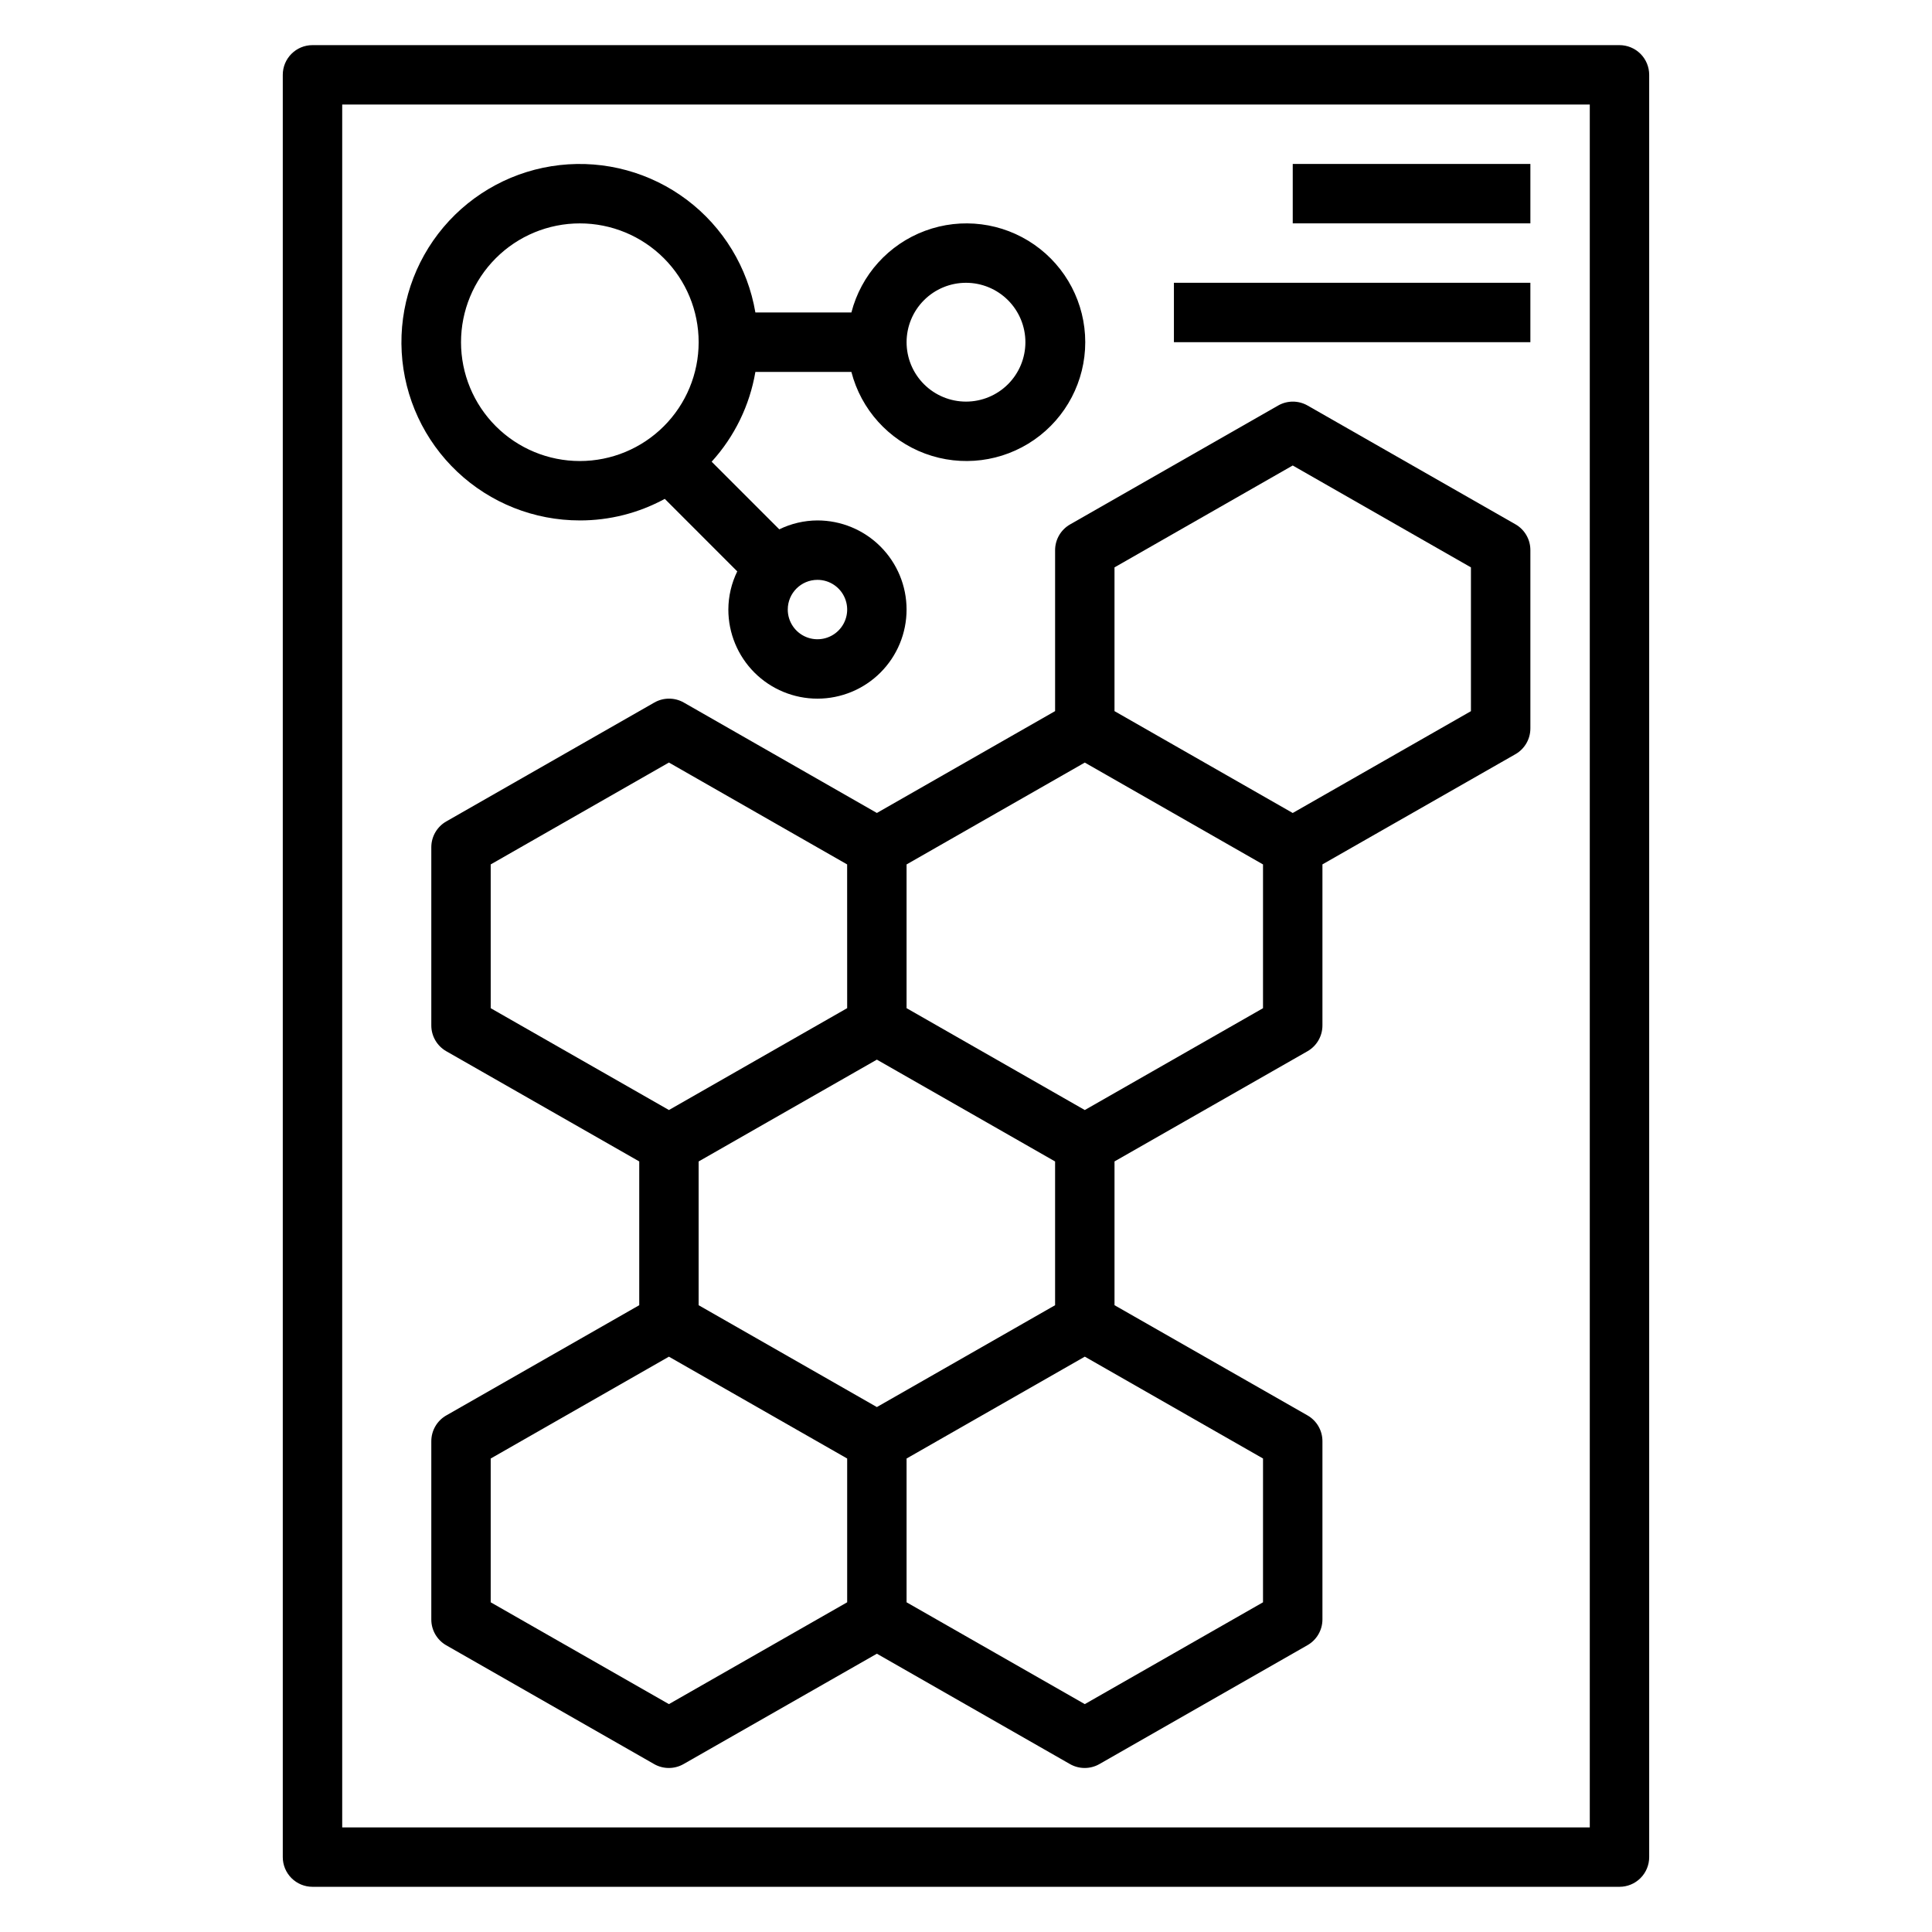 <?xml version="1.0" encoding="UTF-8"?>
<!-- Uploaded to: ICON Repo, www.iconrepo.com, Generator: ICON Repo Mixer Tools -->
<svg fill="#000000" width="800px" height="800px" version="1.1" viewBox="144 144 512 512" xmlns="http://www.w3.org/2000/svg">
 <g>
  <path d="m573.18 155.96h-346.37c-4.348 0-7.871 3.523-7.871 7.871v472.32c0 2.086 0.828 4.09 2.305 5.566 1.477 1.477 3.481 2.305 5.566 2.305h346.37c2.086 0 4.09-0.828 5.566-2.305 1.477-1.477 2.305-3.481 2.305-5.566v-472.32c0-2.086-0.828-4.09-2.305-5.566-1.477-1.473-3.481-2.305-5.566-2.305zm-7.871 472.32h-330.62v-456.58h330.62z"/>
  <path d="m545.63 282.96-55.105-31.488c-2.422-1.383-5.391-1.383-7.809 0l-55.105 31.488c-2.461 1.391-3.988 3.996-4 6.824v42.668l-47.23 26.992-51.168-29.262c-2.422-1.379-5.391-1.379-7.809 0l-55.105 31.488c-2.465 1.395-3.992 4.004-4 6.836v47.23c-0.004 2.816 1.496 5.426 3.938 6.832l51.168 29.223v38.102l-51.168 29.23v-0.004c-2.438 1.41-3.938 4.012-3.938 6.824v47.234c-0.004 2.816 1.496 5.422 3.938 6.832l55.105 31.488c2.418 1.383 5.387 1.383 7.809 0l51.23-29.246 51.168 29.246c2.418 1.383 5.391 1.383 7.809 0l55.105-31.488c2.465-1.391 3.992-4 3.996-6.832v-47.234c0.008-2.816-1.492-5.422-3.934-6.832l-51.168-29.219v-38.102l51.168-29.215c2.441-1.41 3.945-4.019 3.934-6.84v-42.664l51.168-29.215h0.004c2.441-1.41 3.941-4.019 3.934-6.84v-47.234c0.004-2.812-1.496-5.418-3.934-6.824zm-122.02 168.84v38.094l-29.504 16.863-17.727 10.129-17.727-10.133-29.508-16.859v-38.094l18.539-10.598 28.695-16.387 28.695 16.391zm-149.57-78.719 47.23-27 47.23 27 0.008 38.09-29.504 16.863-17.73 10.133-47.23-26.984zm47.23 222.53-47.23-26.984v-38.102l47.23-26.992 28.703 16.398 18.535 10.59v38.102zm157.44-26.984-47.23 26.984-47.23-26.984v-38.102l18.539-10.598 28.695-16.398 47.23 26.992zm0-157.44-47.23 26.984-17.727-10.133-29.504-16.863v-38.09l47.23-26.992 28.703 16.398 18.531 10.594zm55.105-78.719-47.23 26.984-17.727-10.133-29.504-16.863v-38.094l47.23-27 47.23 27z"/>
  <path d="m297.66 281.92c7.863 0.012 15.605-1.953 22.512-5.715l19.207 19.215c-1.539 3.152-2.348 6.609-2.359 10.117 0 6.262 2.488 12.27 6.914 16.699 4.43 4.43 10.438 6.914 16.699 6.914 6.266 0 12.273-2.484 16.699-6.914 4.43-4.43 6.918-10.438 6.918-16.699 0-6.266-2.488-12.27-6.918-16.699-4.426-4.43-10.434-6.918-16.699-6.918-3.504 0.016-6.965 0.82-10.113 2.363l-17.926-17.926c6.059-6.66 10.082-14.922 11.59-23.797h25.441c2.574 9.98 9.875 18.066 19.539 21.652 9.664 3.582 20.469 2.211 28.93-3.676 8.461-5.887 13.508-15.543 13.508-25.848 0-10.309-5.047-19.965-13.508-25.852-8.461-5.883-19.266-7.258-28.93-3.672-9.664 3.582-16.965 11.672-19.539 21.648h-25.441c-2.016-11.902-8.508-22.586-18.152-29.852-9.641-7.262-21.699-10.559-33.699-9.211-11.996 1.348-23.023 7.242-30.812 16.465-7.789 9.227-11.746 21.082-11.066 33.137 0.684 12.055 5.953 23.391 14.734 31.68 8.777 8.289 20.398 12.898 32.473 12.887zm102.34-62.977c4.176 0 8.18 1.66 11.133 4.613 2.949 2.953 4.609 6.957 4.609 11.133s-1.66 8.18-4.609 11.133c-2.953 2.949-6.957 4.609-11.133 4.609s-8.18-1.66-11.133-4.609c-2.953-2.953-4.613-6.957-4.613-11.133s1.66-8.18 4.613-11.133c2.953-2.953 6.957-4.613 11.133-4.613zm-39.363 78.723c3.188 0 6.055 1.918 7.273 4.859 1.219 2.941 0.547 6.324-1.707 8.578-2.25 2.25-5.637 2.926-8.578 1.707s-4.859-4.09-4.859-7.273c0-4.348 3.523-7.871 7.871-7.871zm-62.973-94.465c8.348 0 16.359 3.316 22.262 9.223 5.906 5.902 9.223 13.914 9.223 22.266s-3.316 16.359-9.223 22.266c-5.902 5.902-13.914 9.223-22.262 9.223-8.352 0-16.363-3.32-22.266-9.223-5.906-5.906-9.223-13.914-9.223-22.266s3.316-16.363 9.223-22.266c5.902-5.906 13.914-9.223 22.266-9.223z"/>
  <path d="m486.59 187.45h62.977v15.742h-62.977z"/>
  <path d="m455.1 218.94h94.465v15.742h-94.465z"/>
 </g>
</svg>
